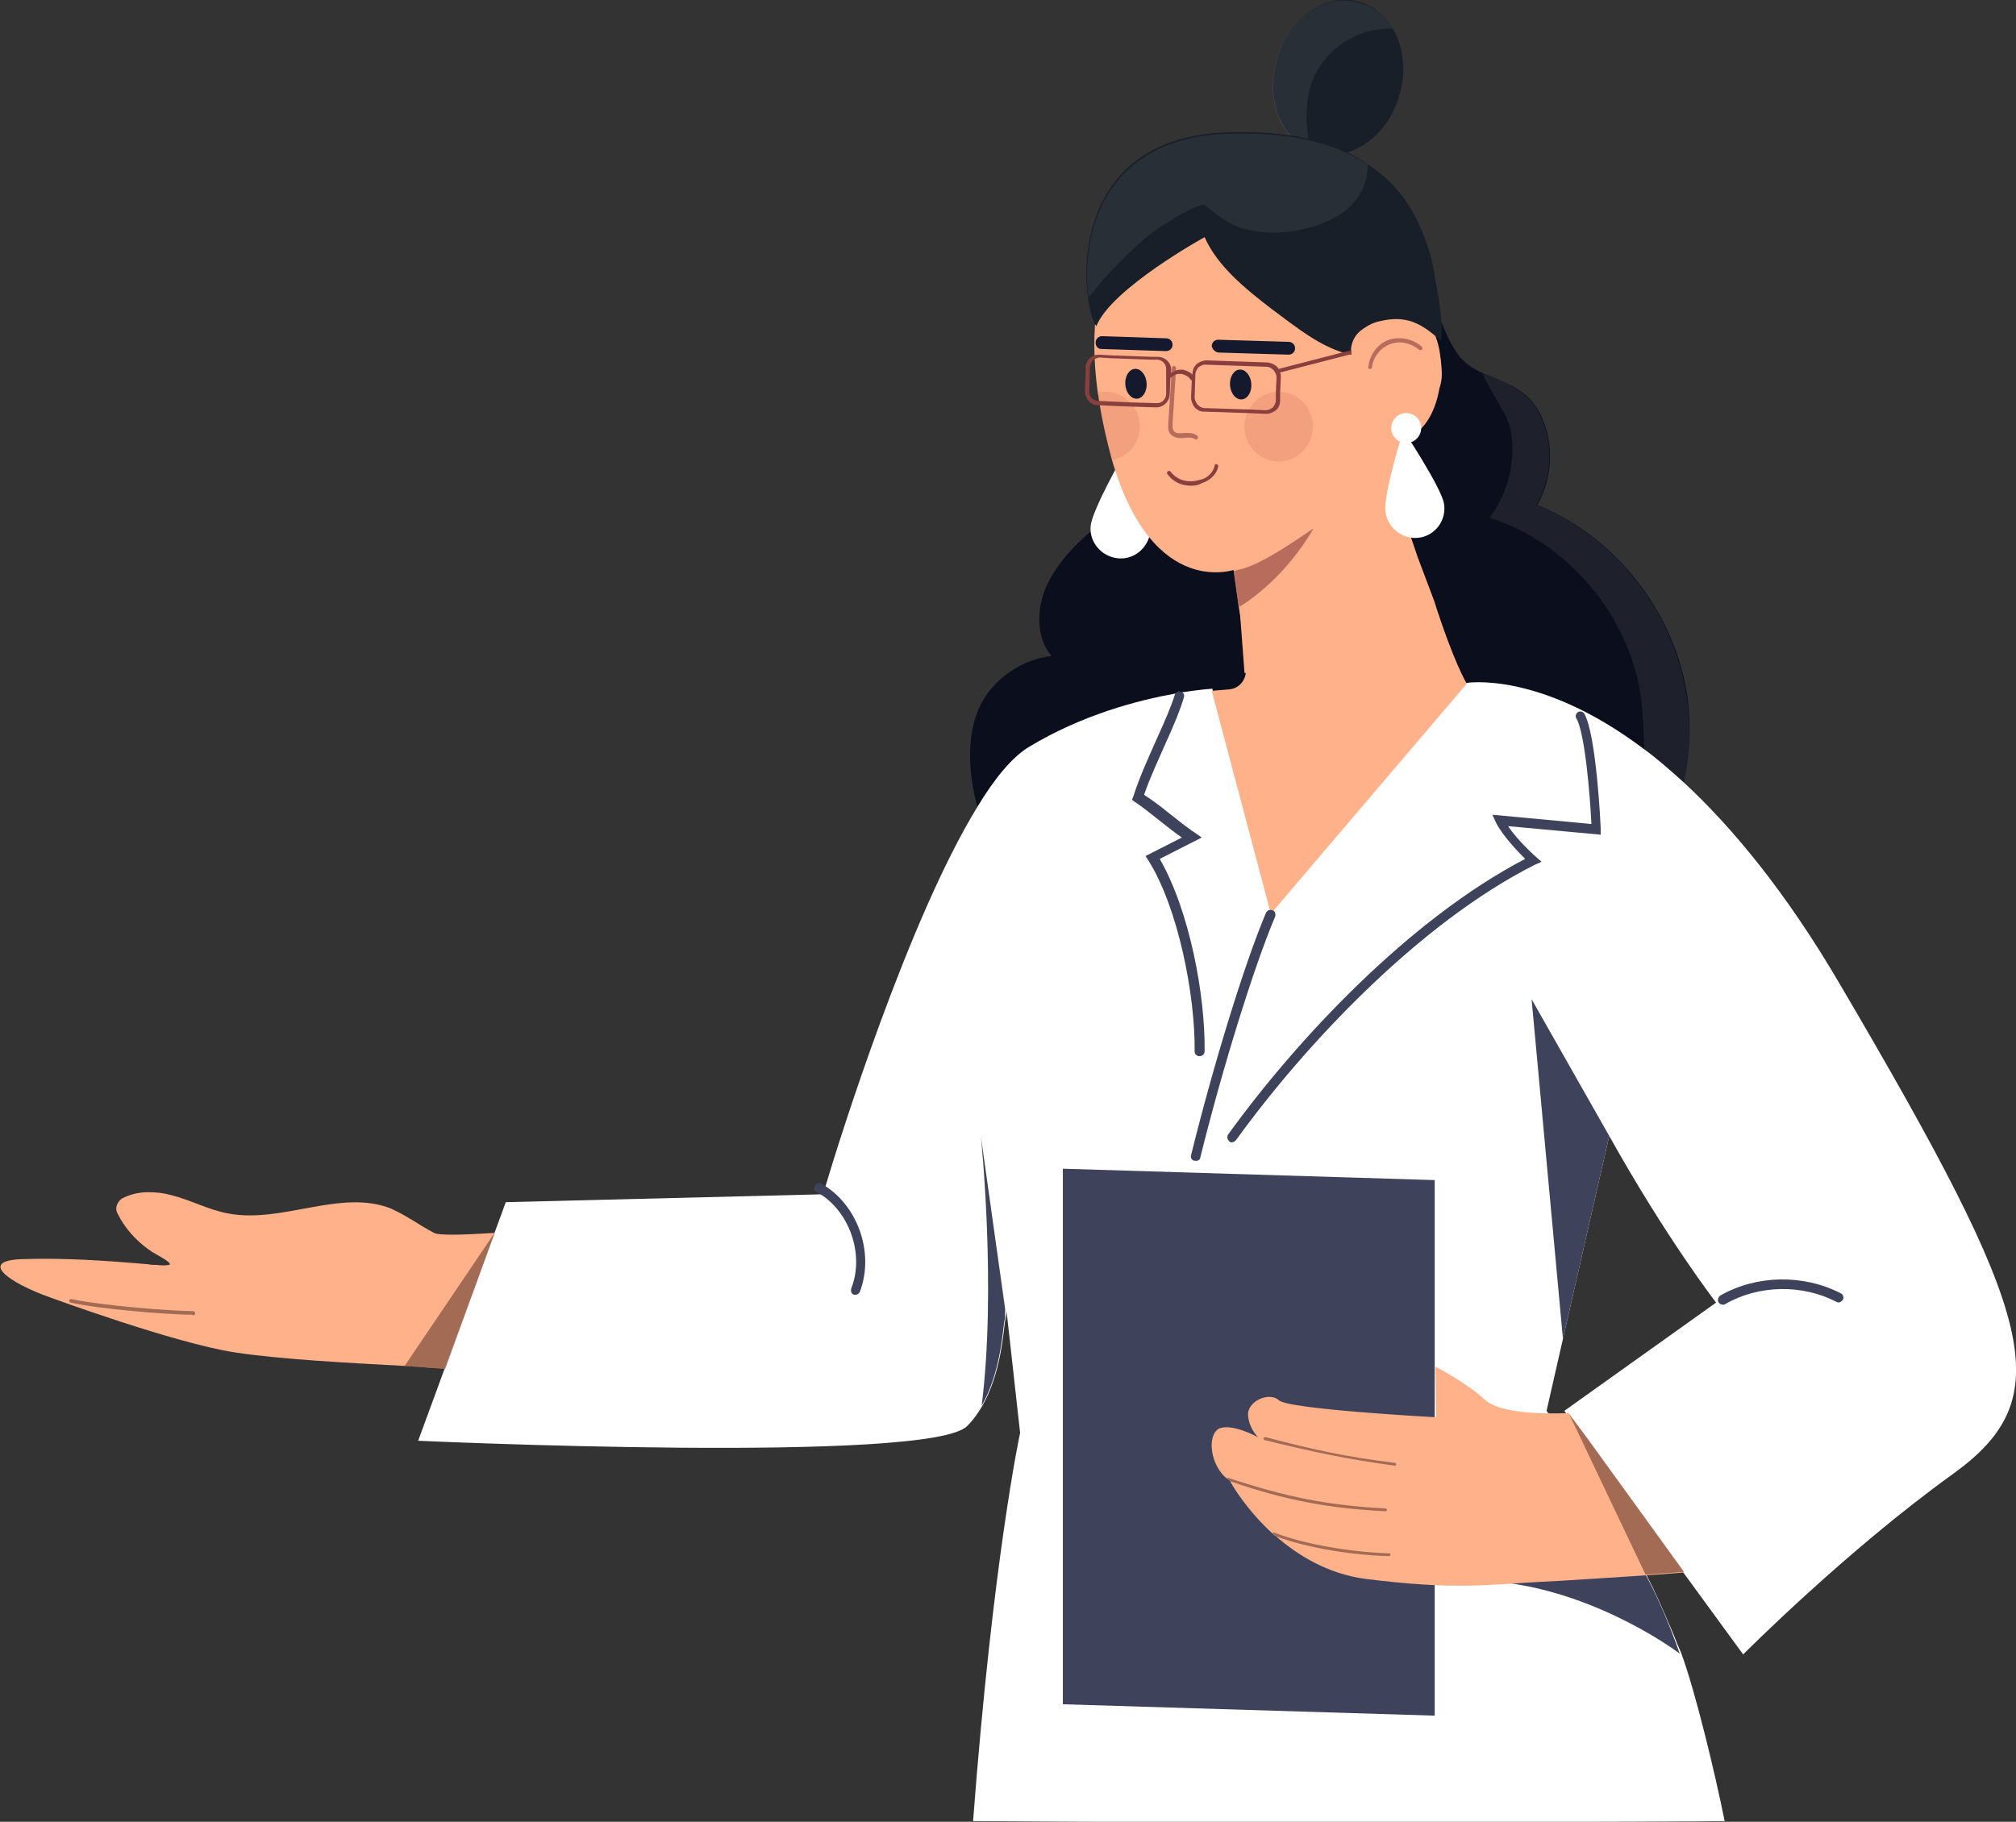 <?xml version="1.0" encoding="utf-8"?>
<!-- Generator: $$$/GeneralStr/196=Adobe Illustrator 27.6.0, SVG Export Plug-In . SVG Version: 6.00 Build 0)  -->
<!DOCTYPE svg PUBLIC "-//W3C//DTD SVG 1.1//EN" "http://www.w3.org/Graphics/SVG/1.1/DTD/svg11.dtd">
<svg version="1.1" id="_圖層_2" xmlns:x="http://ns.adobe.com/Extensibility/1.0/" xmlns:i="http://ns.adobe.com/AdobeIllustrator/10.0/" xmlns:graph="http://ns.adobe.com/Graphs/1.0/"
	 xmlns="http://www.w3.org/2000/svg" xmlns:xlink="http://www.w3.org/1999/xlink" x="0px" y="0px" viewBox="0 0 283 255.8"
	 style="enable-background:new 0 0 283 255.8;" xml:space="preserve">
<rect x="0" y="0" width="283" height="255.8" fill="#333333" stroke="none"/>
<style type="text/css">
	.st0{fill:#FFB18A;}
	.st1{fill:#0B0E1C;}
	.st2{opacity:0.21;fill:#676B6A;enable-background:new    ;}
	.st3{fill:#FFFFFF;}
	.st4{fill:#3E435B;}
	.st5{opacity:0.56;fill:#5B3428;enable-background:new    ;}
	.st6{fill:#628AF9;}
	.st7{fill:#191F28;}
	.st8{fill:#15192D;}
	.st9{opacity:0.6;fill:#893F3E;enable-background:new    ;}
	.st10{opacity:0.2;fill:#C55C56;enable-background:new    ;}
	.st11{fill:#893F3E;}
	.st12{opacity:0.56;}
	.st13{fill:#5B3428;}
</style>
<g id="CONTENT_BG">
	<g id="nurse">
		<path class="st0" d="M132.8,166.1c-0.4,3.1-3.3,30.5-3.3,30.5c-7.1,0.2-50.9-3.3-66.9-4.4c-1.1-0.1-2.1-0.1-2.9-0.2
			c-0.9-0.1-1.8-0.1-2.8-0.2c-7.4-0.4-17.3-0.9-23.9-1.9c-8.5-1.3-25.9-7.7-25.9-7.7c-5.9-2.1-10.2-5.2-4-5.4
			c5.8-0.2,11.7,0.2,17.5,0.7c0.3,0,0.5,0.1,0.8,0.1c0.1,0,0.2,0,0.4,0c0.9,0.1,1.6,0.1,1.9,0c0,0,0,0,0.1,0
			c0.2-0.2-0.3-0.6-1.9-1.5c-0.3-0.2-0.6-0.3-0.8-0.5c-0.1-0.1-0.2-0.1-0.3-0.2c-1.8-1.3-3.3-3-4.3-5c-0.4-0.7-0.1-1.6,0.6-2.1
			c1.1-0.6,2.4-0.9,3.7-0.9c1.1,0,2.1,0.1,3.2,0.4c2.8,0.7,5.3,2.1,8.1,2.6c7.6,1.4,15.7-3.5,22.8-0.7c0.2,0.1,0.4,0.2,0.6,0.3
			c1.9,0.9,3.5,2.1,5.4,3.1c0.7,0.4,4,0.3,8.8,0l0,0C88.8,171.8,132.8,166.1,132.8,166.1L132.8,166.1z"/>
		<g>
			<path class="st1" d="M234.2,116.7c-2.2,5.2-5.7,9.9-10.2,13.4c-15.4,12.1-38.4,6.4-55.5,1.7c-5.8-1.6-11.4-3.7-17.1-5.3
				c-1.9-0.6-3.6-0.9-5-1.4c-2.6-0.9-4.6-2.2-6.7-5.7c-3.2-5.5-5.1-15.1-1.8-20.9c2-3.5,5.7-5.9,9.7-6.4c-2.2-2.6-2.1-6.6-0.7-9.8
				c1.6-3.5,4.6-6.5,7.6-8.8c1.8-1.4,3.5-1.7,4.9-3.7c2.4-3.5,2.8-8.3,2.9-12.4c0-1.2-1.4-18.3-2.3-18.1c0,0,32.5-6.8,39,0.1
				c2.8,3,3.6,7.9,6,10.8c0.9,1,2,1.7,3.2,2.2c2.9,1.3,6.2,2.1,8,5.7c2,4,1.8,9-0.4,12.8c11.1,4.5,19.4,15.2,21.1,27.1
				C237.7,104.4,236.7,110.9,234.2,116.7L234.2,116.7z"/>
			<path class="st2" d="M234.2,116.7c-1.3-1.7-2.2-3.9-2.7-6.1c-0.9-4-0.6-8.2-1.1-12.3c-1.5-11.7-10.2-22.1-21.3-25.6
				c2.6-3.4,3.7-7.9,3-12.1c-0.4-2.5-2.9-5.5-4-8.2c2.9,1.3,6.2,2.1,8,5.7c2,4,1.8,9-0.4,12.8c11.1,4.5,19.4,15.2,21.1,27.1
				C237.7,104.4,236.7,110.9,234.2,116.7L234.2,116.7z"/>
			<g id="woman">
				<g>
					<path class="st3" d="M274.1,207c-15,10.8-29.4,25.3-29.4,25.3l-8.4-11.5L221,199.9l-1.1-1.4l-0.3-0.4l21.3-15.2
						c0,0-6.9-8.9-15-23.4l0,0l-6.5,28.5l-2.3,10.1l0.3,0.4c0.6,1,2.8,4.5,10.4,16.7c0.9,1.5,1.8,3,2.6,4.6c0.2,0.4,0.4,0.7,0.6,1.1
						l0,0c0,0.1,0.1,0.2,0.1,0.2c1.2,2.3,2.3,4.8,3.4,7.4c0.3,0.7,0.6,1.4,0.9,2.2c0.1,0.2,0.2,0.5,0.3,0.7s0.2,0.5,0.3,0.7l0,0
						c2,5.4,4.8,17.1,6.1,23.6c-2.2,0.1-71.7,0.3-105.5,0c2.8-37,6.6-54.5,6.6-54.5l-1.9-17.1c0,0,0,0.4-0.1,1c0,0.1,0,0.2-0.1,0.3
						l0,0c-0.3,2.3-0.7,7.6-3.2,12c-0.6,1-1.2,1.9-2.1,2.8c-5,5.4-77.1,2.1-77.1,2.1L71,168.8l44.2-1.1h0.3c0,0,0.1-0.4,0.4-1.2
						c1.9-6.4,11.6-37.4,21.3-53.2c2.4-4,4.9-7,7.2-8.4c7.6-4.6,15.5-6.6,20.5-7.5c0.4-0.1,0.8-0.1,1.1-0.2c2.6-0.4,4.2-0.5,4.2-0.5
						v0.1l9.2,29.6L205.7,96l0.1-0.1c0,0,10.3-1.8,25,9.3c1.8,1.3,3.6,2.9,5.5,4.6c6.8,6.3,14.4,15.4,22.1,28.6
						C286,185.4,289.1,196.2,274.1,207L274.1,207z"/>
					<path class="st4" d="M141.1,183.8v1.3c0,0.1,0,0.2-0.1,0.3l0,0c-0.3,2.3-0.7,7.6-3.2,12c2.1-16.6-0.1-37.8-0.1-37.8
						L141.1,183.8L141.1,183.8z"/>
					<polygon class="st4" points="215,140.3 219.4,188 225.9,159.5 					"/>
					<path class="st4" d="M230.9,220.9c-1.6,0.1-12.1,0.8-21.9,1.1c13.6,0.9,25.1,8.9,26.8,10.2
						C234.4,228.2,232.8,224.4,230.9,220.9L230.9,220.9z"/>
				</g>
				<polygon class="st4" points="201.4,240.9 149.2,239.3 149.2,164.1 201.4,165.7 				"/>
				<g>
					<path class="st0" d="M172.2,207.6c0.1,0.1,0.3,0.2,0.4,0.3c0,0,0,0,0.1,0.1c0.3,0.6,2.3,4,5.9,7.3c0.2,0.2,0.3,0.3,0.5,0.4
						c3.1,2.7,7.3,5.3,12.6,6c12.8,1.6,17.1,0.8,24.7,0.4c2.7-0.1,9.7-0.6,14.6-0.9c3.1-0.2,5.4-0.4,5.4-0.4L222.8,202l-2.6-3.6
						c0,0-9.2,0.6-11.8-1.9c-2.6-2.4-6.9-4.6-6.9-4.6l0.1,7.1c0,0-20.8-1.1-22.1-2.4c-1.3-1.2-4.4,0.1-4.3,2.1
						c0.1,1.8,1.3,3,1.4,3.1c-0.2-0.1-3.7-2-5.5-1.2C169.4,201.6,169.9,205.7,172.2,207.6L172.2,207.6z"/>
					<path class="st5" d="M195.8,205.8c0.1,0,0.2-0.1,0.2-0.2c0-0.1-0.1-0.2-0.2-0.2c-6.7-0.8-11.7-1.9-18.1-3.6
						c-0.1,0-0.2,0-0.3,0.1s0,0.2,0.1,0.3C184,203.8,189.1,204.9,195.8,205.8L195.8,205.8L195.8,205.8z"/>
					<path class="st5" d="M172.2,207.6c0.1,0.1,0.3,0.2,0.4,0.3c0,0,0,0,0.1,0.1c7.9,2.7,13.9,3.8,21.8,4.2l0,0
						c0.1,0,0.2-0.1,0.2-0.2c0-0.1-0.1-0.2-0.2-0.2c-8-0.4-14-1.6-22.1-4.3C172.3,207.5,172.2,207.5,172.2,207.6L172.2,207.6z"/>
					<path class="st5" d="M178.6,215.3c0.2,0.1,0.3,0.3,0.5,0.4c4.4,1.7,11.2,2.7,15.9,2.8l0,0c0.1,0,0.2-0.1,0.2-0.2
						c0-0.1-0.1-0.2-0.2-0.2c-4.8-0.1-11.8-1.2-16.1-2.9C178.7,215.2,178.6,215.2,178.6,215.3L178.6,215.3z"/>
					<path class="st5" d="M220.3,198.6l10.7,22.5c3.1-0.2,5.4-0.4,5.4-0.4l-13.6-18.8L220.3,198.6L220.3,198.6z"/>
				</g>
				<path class="st0" d="M205.9,96l-27.5,32.3L170.1,97l2.4-0.2c1.5-0.1,2.5-1.4,2.4-2.9l-0.7-6.8l-0.4-2.5l-0.6-4.3l-0.4-2.8v-0.1
					c0,0-1.7,0.9-8-1.8c-4.1-1.8-6.6-7.7-7.8-15.6c-0.4-2.9-0.8-6.1-0.8-9.3c-0.1-3.1,0-6.4,0.1-9.7c0.8-15.6,16.2-16.4,17-16.4
					c0,0.5,0.1,1,0.1,1.5c0.4,4.1,21.3,18.3,21.3,18.3c0.1,0.6,0.2,0.9,0.2,0.9c4.3-2.7,7.5,2,7.5,7.3s-7.5,7.3-7.5,7.3
					c-0.2,4.3,1.7,11.4,4.1,18.3l2.3,6.1C204.1,93.1,205.9,96,205.9,96L205.9,96z"/>
				<g>
					<path class="st4" d="M167.9,163c0.3,0,0.6-0.2,0.6-0.5c3.1-12.5,7.5-26.7,10.5-33.8c0.1-0.4,0-0.8-0.4-0.9s-0.7,0-0.9,0.4
						c-3,7.1-7.4,21.4-10.5,34c-0.1,0.4,0.1,0.7,0.5,0.8C167.7,162.9,167.8,163,167.9,163L167.9,163z"/>
					<path class="st4" d="M172.9,160.4c0.2,0,0.4-0.1,0.6-0.3c9.6-13.3,25.7-30.5,42-38.7l0.9-0.4l-0.8-0.7c0,0-2.5-2.2-3.9-4.3
						l13,1.2v-0.8c0-0.5-0.6-13.2-2.3-16.2c-0.2-0.3-0.6-0.4-0.9-0.2c-0.3,0.2-0.4,0.6-0.2,0.9c1.2,2.1,1.9,10.8,2.1,14.8l-13.9-1.3
						l0.5,1.1c0.9,1.8,3,4,4.1,5.1c-16.3,8.5-32.1,25.4-41.7,38.7c-0.2,0.3-0.1,0.7,0.1,0.9C172.7,160.4,172.8,160.4,172.9,160.4
						L172.9,160.4z"/>
					<path class="st4" d="M168.4,148.3c0.4,0,0.7-0.3,0.7-0.7c0.1-7.8-2.1-19.7-6.3-27l5.9-3l-1-0.7c-1.1-0.7-2.4-1.8-3.7-2.8
						c-1.1-0.9-2.3-1.8-3.4-2.5c0.9-2.6,2.1-5.1,3.1-7.4c1.1-2.4,2-4.6,2.5-6.3c0.1-0.4-0.1-0.7-0.5-0.8c-0.4-0.1-0.7,0.1-0.8,0.5
						c-0.5,1.6-1.4,3.7-2.5,6.1c-1.1,2.5-2.4,5.3-3.3,8.1l-0.2,0.5l0.4,0.3c1.1,0.7,2.4,1.8,3.7,2.8c1,0.8,1.9,1.5,2.9,2.2l-5.1,2.6
						l0.4,0.6c4.2,6.7,6.6,19,6.5,26.9C167.7,148,168,148.3,168.4,148.3L168.4,148.3L168.4,148.3z"/>
					<path class="st4" d="M120.1,181.8c0.3,0,0.5-0.2,0.6-0.4c2.1-5.5-0.3-12.3-5.4-15.2c-0.3-0.2-0.7-0.1-0.9,0.3s-0.1,0.8,0.3,0.9
						c4.5,2.5,6.7,8.7,4.8,13.5c-0.1,0.4,0,0.8,0.4,0.9C119.9,181.8,120,181.8,120.1,181.8L120.1,181.8z"/>
					<path class="st4" d="M241.9,183.2c0.1,0,0.2,0,0.3-0.1c4.7-2.7,10.8-2.8,15.6-0.3c0.3,0.2,0.7,0,0.9-0.3c0.2-0.3,0-0.8-0.3-0.9
						c-5.2-2.7-11.8-2.6-16.9,0.3c-0.3,0.2-0.4,0.6-0.3,0.9C241.4,183.1,241.6,183.2,241.9,183.2L241.9,183.2z"/>
				</g>
			</g>
			<g>
				<g>
					<path class="st3" d="M153.1,73.9c-0.2,2.3,1.6,4.3,3.9,4.5s4.3-1.6,4.5-3.9s-3.4-11.3-3.4-11.3S153.3,71.5,153.1,73.9
						L153.1,73.9z"/>
					<ellipse class="st6" cx="158.5" cy="62.9" rx="2.1" ry="2.1"/>
				</g>
				<path class="st0" d="M154.1,55.1c0,0.2,0.1,0.4,0.1,0.6c0.5,3.4,1.2,6.3,1.9,8.9c5.8,19.9,17.5,15.3,17.5,15.3V80l0.4,5.2
					l0.7,9.3l24.3-1.2l-2.3-31.6c7.1-1.3,7.1-16.8,1.9-17.2c0.2-3.2,2.6-2.7-3.7-12.2C184.4,16.5,149.1,18.7,154.1,55.1L154.1,55.1z
					"/>
				<g>
					<g>
						<path class="st7" d="M196.4,13.5c-1.7,5.8-7,9.4-11.7,7.9c-0.4-0.1-0.8-0.3-1.1-0.5c-4-2-5.9-7.4-4.3-12.7
							c1.7-5.8,7-9.4,11.7-7.9c1.9,0.6,3.5,1.9,4.5,3.7C197,6.5,197.5,10,196.4,13.5L196.4,13.5z"/>
						<path class="st2" d="M195.5,4c-3.5-0.1-7,1.4-9.3,4.1c-2.7,3.1-3.1,6.9-2.6,10.8c0.1,0.7,0.1,1.4-0.1,2.1
							c-4-2-5.9-7.4-4.3-12.7c1.7-5.8,7-9.4,11.7-7.9C192.9,0.9,194.4,2.2,195.5,4L195.5,4z"/>
					</g>
					<g>
						<path class="st7" d="M202.3,47.9c-2.7-2.5-4.9-3.7-8.6-2.8c-0.5,0.1-1.1,0.3-1.6,0.6s-1,0.6-1.4,1c-0.8,0.8-1.2,2-1,3.1
							c-4.1-0.8-7.9-4-11.3-6.5c-3.5-2.7-7.5-5.9-9.3-10c0,0-13.1,7.2-15.2,12.5c-0.5-0.6-0.9-2.1-1.2-4.2c-1-7.5,1.1-22.1,19-23
							c4.9-0.2,9.9,0.1,14.5,1.6c2.1,0.7,4,1.6,5.7,2.8c3.1,2,5.6,4.8,7.2,8.3c1.2,2.5,2,5.2,2.4,8C202,41.9,202.6,45.4,202.3,47.9
							L202.3,47.9z"/>
						<path class="st2" d="M192,23.1c0,1.9-0.6,3.8-1.9,5.3c-2.3,2.7-6.5,3.9-9.9,4.2c-1.9,0.2-3.8,0-5.6-0.5
							c-2.1-0.5-3.8-2-5.5-3.3c-0.5-0.4-4.3,1.8-4.8,2.2c-1.6,0.9-3.1,2-4.5,3.3c-2.5,2.3-4.7,4.5-7,7.5c-1-7.5,1.1-22.1,19-23
							c4.9-0.2,9.9,0.1,14.5,1.6C188.3,21,190.3,22,192,23.1L192,23.1z"/>
					</g>
				</g>
				<g>
					<path class="st3" d="M194.5,71.9c0.3,2.3,2.5,3.9,4.7,3.6c2.3-0.3,3.9-2.5,3.5-4.8S197,60.4,197,60.4S194.1,69.6,194.5,71.9z"
						/>
					<ellipse class="st3" cx="197.4" cy="60.1" rx="2.1" ry="2.1"/>
				</g>
				<path class="st8" d="M171,49.5L171,49.5l9.9,0.3c0.5,0,0.9-0.4,0.9-0.9s-0.4-0.9-0.9-0.9l-9.9-0.3c-0.5,0-0.9,0.4-0.9,0.9
					C170.2,49,170.5,49.4,171,49.5z"/>
				<path class="st8" d="M154.6,49L154.6,49l9.1,0.3c0.5,0,0.9-0.4,0.9-0.9s-0.4-0.9-0.9-0.9l-9-0.3c-0.5,0-0.9,0.4-0.9,0.9
					C153.8,48.6,154.1,49,154.6,49L154.6,49z"/>
				
					<ellipse transform="matrix(0.997 -7.445839e-02 7.445839e-02 0.997 -3.537 13.12)" class="st8" cx="174.2" cy="54" rx="1.5" ry="2.1"/>
				
					<ellipse transform="matrix(0.997 -7.445839e-02 7.445839e-02 0.997 -3.571 12.025)" class="st8" cx="159.5" cy="53.9" rx="1.5" ry="2.1"/>
				<path class="st9" d="M167.9,61.7c0.1,0,0.2,0,0.2-0.1c0.1-0.1,0.1-0.3,0-0.4c-0.6-0.5-1.4-0.4-2-0.4c-0.8,0.1-1.2,0-1.4-0.4
					c-0.1-0.2-0.1-0.5-0.1-0.9l0.5-7.8c0-0.2-0.1-0.3-0.3-0.3s-0.3,0.1-0.3,0.3l-0.5,7.8c0,0.4-0.1,0.8,0.2,1.3s1,0.8,2,0.7
					c0.6-0.1,1.2-0.1,1.6,0.2C167.8,61.7,167.8,61.7,167.9,61.7L167.9,61.7z"/>
				<path class="st9" d="M192.3,51.8c0.2,0,0.3-0.1,0.3-0.3c0.2-1.4,1.2-2.7,2.6-3.2s2.9-0.1,4,0.8c0.1,0.1,0.3,0.1,0.4,0
					s0.1-0.3,0-0.4c-1.2-1.1-3-1.5-4.6-1c-1.5,0.5-2.7,2-2.9,3.7C192,51.7,192.1,51.8,192.3,51.8C192.3,51.9,192.3,51.9,192.3,51.8
					L192.3,51.8z"/>
				<path class="st9" d="M184.4,74.2c-3.7,6.3-8.3,9.7-10.4,11l-0.2-0.7l-0.6-4.3c0.3-0.1,0.6-0.2,0.6-0.2
					C177.1,79.5,184.1,74.3,184.4,74.2L184.4,74.2z"/>
				<ellipse class="st10" cx="179.5" cy="59.9" rx="4.8" ry="4.9"/>
				<path class="st10" d="M154.1,55.1c0,0.2,0.1,0.4,0.1,0.6c0.5,3.4,1.2,6.3,1.9,8.9c2.1-0.4,3.7-2.1,3.9-4.3
					c0.2-2.7-1.7-5-4.4-5.3C155.1,55,154.6,55,154.1,55.1L154.1,55.1z"/>
				<path class="st11" d="M189.7,49.2l-1.3,0.3l-8.9,2.3c-0.3-0.5-0.9-0.8-1.5-0.9l-8.6-0.3c-0.5,0-1,0.2-1.4,0.5
					c-0.4,0.4-0.6,0.8-0.6,1.4v0.1c-0.4-0.4-0.9-0.6-1.4-0.7c-0.3,0-0.6,0-0.9,0.1c-0.2,0.1-0.4,0.2-0.6,0.3c0,0-0.1,0-0.1,0.1v-0.3
					c0.1-1.1-0.8-2-1.9-2h-0.9l-5.6-0.2l-1.6-0.1c-0.3,0-0.5,0-0.8,0.1c-0.2,0.1-0.4,0.2-0.6,0.4c-0.4,0.3-0.6,0.8-0.6,1.4l-0.1,3.2
					c0,0.5,0.2,1,0.5,1.4c0.4,0.4,0.8,0.6,1.3,0.6h0.2l2.1,0.1l2.7,0.1l3.1,0.1l0,0h0.1c1,0,1.9-0.8,1.9-1.9l0.1-2.3h0.1l0,0
					c0.2-0.2,0.4-0.3,0.6-0.4c0.3-0.1,0.6-0.1,0.8-0.1c0.6,0.1,1.1,0.4,1.4,0.9h0.1l-0.1,2.4c0,0.5,0.2,1,0.5,1.4
					c0.4,0.4,0.8,0.6,1.3,0.6l6.1,0.2l2.6,0.1h0.1c0.5,0,0.9-0.2,1.3-0.5c0.4-0.3,0.6-0.8,0.6-1.4v-1.1l0.1-2.1c0-0.2,0-0.5-0.1-0.7
					l9.7-2.5l0.3-0.1l0,0L189.7,49.2L189.7,49.2L189.7,49.2z M163.7,55.3c0,0.8-0.7,1.4-1.4,1.3h-0.1l-3.5-0.1l-2.3-0.1l-2.1-0.1
					h-0.1c-0.8,0-1.4-0.7-1.3-1.5l0.1-3.2c0-0.4,0.2-0.7,0.4-1c0.1-0.1,0.2-0.1,0.3-0.2c0.2-0.1,0.5-0.2,0.7-0.2l1.6,0.1l5.6,0.2
					h0.8c0.8,0,1.4,0.7,1.3,1.5V55.3L163.7,55.3z M179.1,56.2c0,0.4-0.2,0.7-0.4,1c-0.3,0.2-0.6,0.4-1,0.4l-2.3-0.1l-6.3-0.2
					c-0.4,0-0.7-0.2-1-0.5c-0.2-0.3-0.4-0.6-0.4-1l0.1-3.2c0-0.4,0.2-0.7,0.4-1c0.3-0.2,0.6-0.4,0.9-0.4c0,0,0,0,0.1,0l8.6,0.3
					c0.4,0,0.7,0.2,1,0.5c0.2,0.3,0.4,0.6,0.4,1l-0.1,2.1V56.2L179.1,56.2z"/>
				<path class="st11" d="M167.2,68.2c-1.3,0-2.5-0.5-3.3-1.6c-0.1-0.1-0.1-0.3,0-0.4s0.3-0.1,0.4,0c0.6,0.8,2,1.9,4.4,1.1
					c1.1-0.3,1.7-1.3,1.8-1.9c0-0.2,0.2-0.3,0.3-0.2c0.1,0,0.3,0.2,0.2,0.3c-0.1,0.8-0.9,1.9-2.2,2.3
					C168.3,68.1,167.8,68.2,167.2,68.2L167.2,68.2z"/>
			</g>
		</g>
		<g class="st12">
			<path class="st13" d="M26.9,184.6c-3.4,0-13-0.8-17-1.7c-0.1,0-0.2-0.2-0.2-0.3s0.2-0.2,0.3-0.2c4.1,0.9,14.1,1.7,17.1,1.7l0,0
				c0.1,0,0.3,0.1,0.3,0.3c0,0.1-0.1,0.3-0.3,0.3C27.1,184.6,27,184.6,26.9,184.6L26.9,184.6z"/>
		</g>
		<path class="st5" d="M69.5,173l-7,19.2c-1.1-0.1-2.1-0.1-2.9-0.2c-0.9-0.1-1.8-0.1-2.8-0.2L69.5,173z"/>
	</g>
</g>
</svg>
